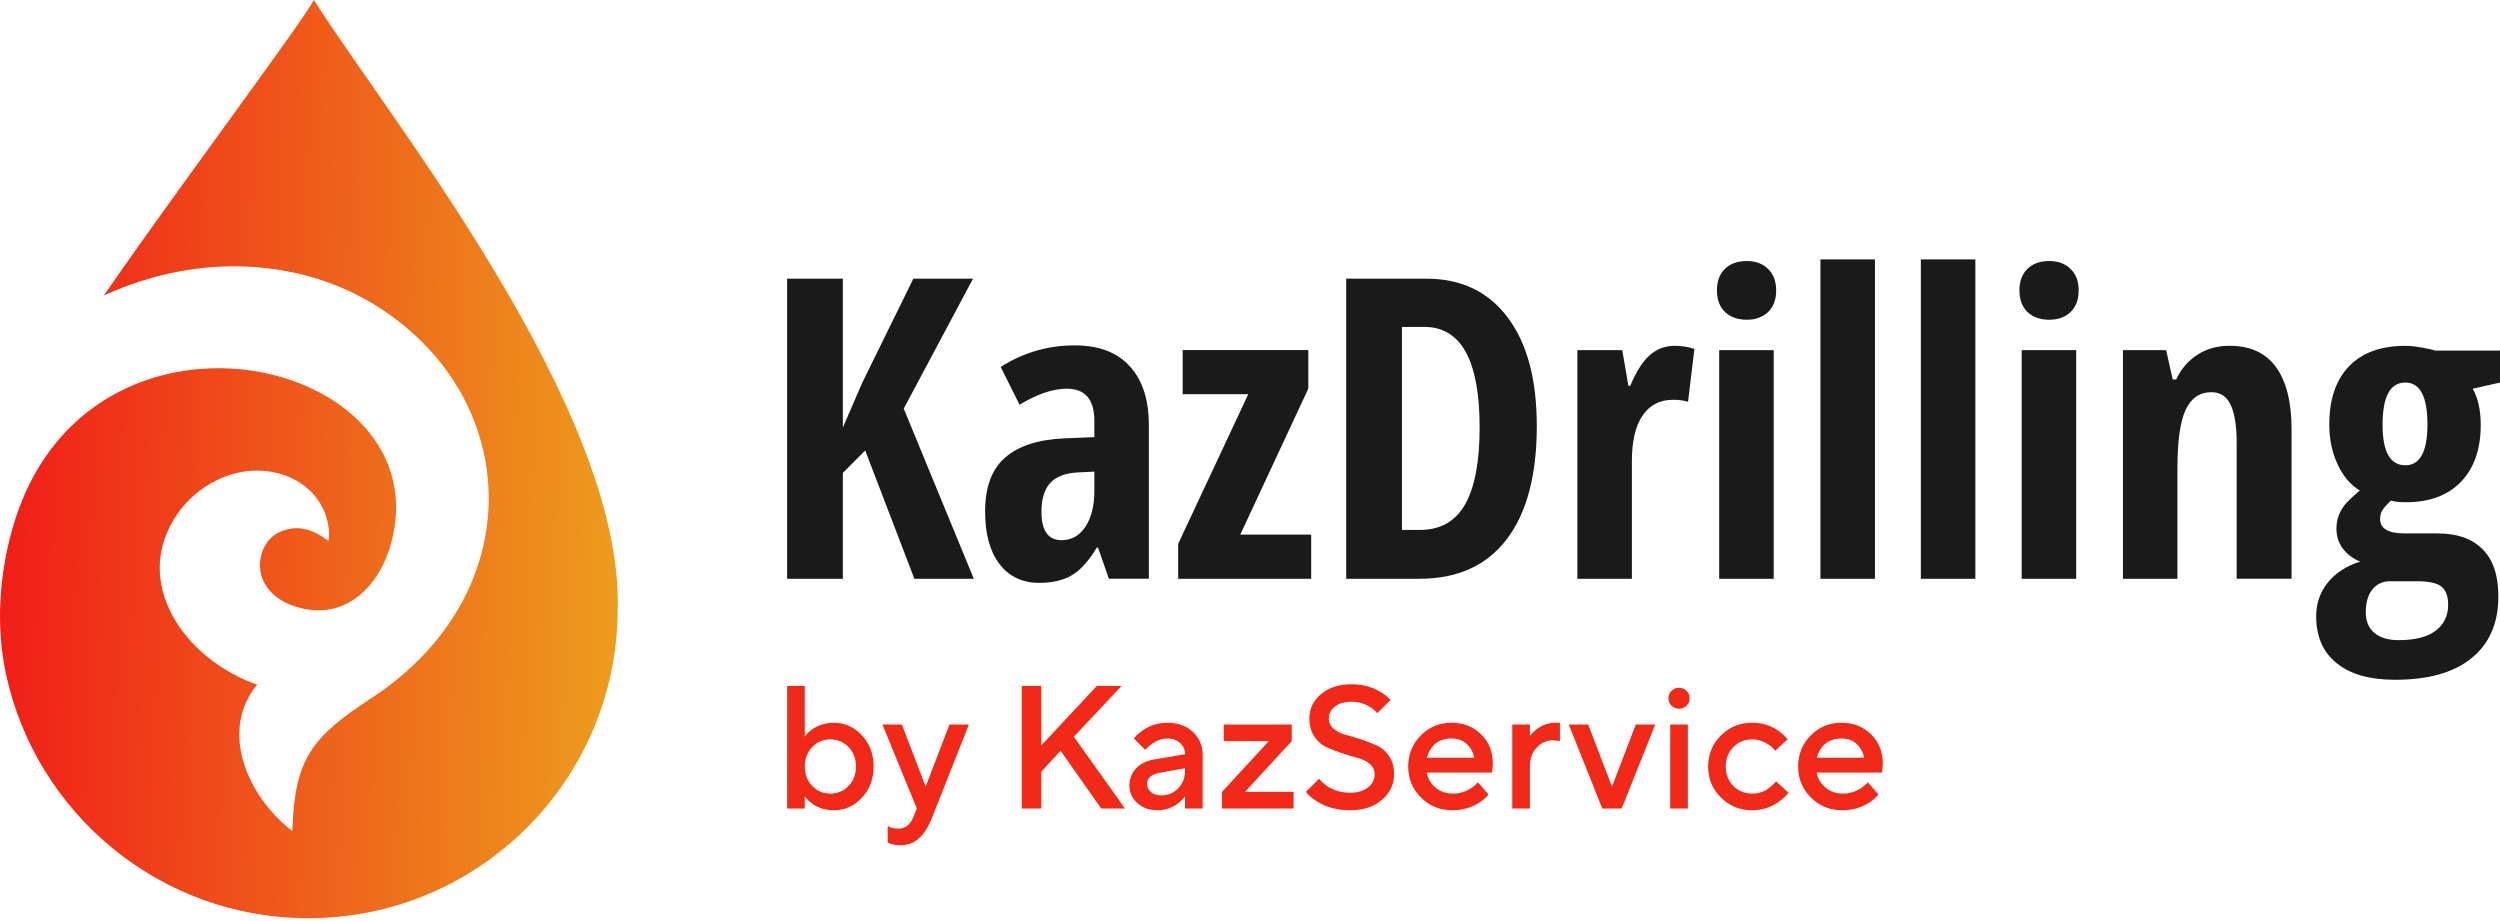 <?xml version="1.0" encoding="UTF-8"?> <svg xmlns="http://www.w3.org/2000/svg" width="559" height="206" viewBox="0 0 559 206" fill="none"> <path fill-rule="evenodd" clip-rule="evenodd" d="M1.303 150.569C7.956 181.846 35.717 205.305 68.95 205.305C107.15 205.305 138.116 174.311 138.116 136.078C139.281 90.959 86.289 25.546 70.188 0C66.852 6.003 39.307 42.736 23.211 66.072C44.746 56.195 67.686 57.929 84.493 68.598C117.063 89.275 118.482 132.902 83.093 156.067C69.832 164.748 65.835 169.531 65.365 185.839C54.81 177.658 49.185 162.983 57.514 153.101C41.021 147.351 29.102 129.913 39.771 114.77C41.974 111.643 44.934 109.143 48.211 107.493C51.542 105.816 55.216 105.003 58.783 105.274C69.072 106.058 74.368 113.995 73.448 120.961C70.188 118.53 66.505 116.932 62.145 119.163C60.774 119.865 59.676 121.087 58.98 122.564C58.255 124.098 57.963 125.889 58.234 127.661C58.745 131.028 61.335 134.365 66.881 135.871C71.35 137.086 75.34 136.372 78.607 134.37C80.622 133.131 82.392 131.395 83.859 129.302C85.351 127.171 86.522 124.671 87.311 121.957C99.553 79.683 18.837 60.992 2.721 118.38C-0.178 128.707 -0.936 140.056 1.303 150.571V150.569Z" fill="url(#paint0_linear_10_2)"></path> <path d="M217.748 129.415H204.458L193.461 100.73L188.465 105.733V129.417H176V62.317H188.465V95.592L192.818 85.541L204.229 62.317H217.564L202.074 91.368L217.748 129.417V129.415ZM559 78.379V85.539L552.905 86.917C554.095 89.057 554.692 91.75 554.692 94.996C554.692 100.411 553.227 104.649 550.294 107.708C547.362 110.767 543.267 112.298 538.013 112.298C536.484 112.298 535.356 112.175 534.62 111.931C534.041 112.452 533.489 113.034 532.971 113.676C532.451 114.319 532.192 115.113 532.192 116.062C532.192 118.204 534.041 119.275 537.738 119.275H545.114C549.451 119.275 552.782 120.454 555.103 122.81C557.456 125.134 558.632 128.655 558.632 133.366C558.632 139.302 556.647 143.892 552.676 147.135C548.704 150.378 542.99 152 535.537 152C529.885 152 525.532 150.763 522.478 148.284C519.423 145.836 517.895 142.331 517.895 137.773C517.895 134.928 518.765 132.419 520.507 130.247C522.248 128.105 524.662 126.545 527.746 125.567C526.188 124.955 524.905 124.006 523.897 122.721C522.918 121.436 522.43 119.937 522.43 118.225C522.43 117.185 522.584 116.251 522.889 115.425C523.195 114.567 523.622 113.774 524.172 113.039C524.753 112.272 525.913 111.156 527.653 109.689C525.546 108.404 523.881 106.43 522.659 103.768C521.438 101.107 520.827 98.153 520.827 94.912C520.827 89.312 522.294 84.984 525.225 81.922C528.157 78.863 532.36 77.333 537.829 77.333C538.866 77.333 540.059 77.456 541.403 77.699C542.747 77.913 543.769 78.142 544.473 78.388H559V78.379ZM528.986 136.85C528.986 138.87 529.613 140.414 530.864 141.485C532.147 142.586 533.964 143.137 536.316 143.137C540.013 143.137 542.777 142.434 544.612 141.026C546.474 139.618 547.407 137.692 547.407 135.242C547.407 133.313 546.903 131.953 545.895 131.157C544.918 130.361 543.07 129.965 540.352 129.965H534.441C532.792 129.965 531.461 130.577 530.453 131.801C529.476 133.056 528.988 134.737 528.988 136.85H528.986ZM532.742 94.994C532.742 101.021 534.438 104.035 537.829 104.035C541.128 104.035 542.777 100.989 542.777 94.9C542.777 88.659 541.128 85.537 537.829 85.537C534.438 85.537 532.742 88.687 532.742 94.991V94.994ZM500.116 129.415V98.94C500.116 95.237 499.674 92.437 498.788 90.54C497.9 88.643 496.465 87.695 494.48 87.695C491.853 87.695 489.929 89.01 488.705 91.641C487.484 94.241 486.873 98.649 486.873 104.858V129.413H474.685V78.283H484.352L485.819 84.847H486.598C487.699 82.491 489.273 80.656 491.319 79.339C493.365 77.992 495.763 77.319 498.513 77.319C503.155 77.319 506.625 78.911 508.916 82.093C511.237 85.275 512.397 89.926 512.397 96.044V129.41H500.116V129.415ZM464.237 129.415H452.047V78.286H464.237V129.415ZM451.545 64.93C451.545 62.91 452.126 61.321 453.287 60.158C454.479 58.964 456.127 58.368 458.237 58.368C460.222 58.368 461.811 58.964 463.001 60.158C464.194 61.321 464.789 62.913 464.789 64.93C464.789 67.011 464.178 68.633 462.956 69.795C461.734 70.928 460.16 71.494 458.237 71.494C456.221 71.494 454.601 70.928 453.38 69.795C452.158 68.633 451.547 67.011 451.547 64.93H451.545ZM441.692 129.415H429.501V58H441.692V129.415ZM419.237 129.415H407.049V58H419.237V129.415ZM396.599 129.415H384.409V78.286H396.599V129.415ZM383.907 64.93C383.907 62.91 384.488 61.321 385.649 60.158C386.839 58.964 388.49 58.368 390.597 58.368C392.582 58.368 394.171 58.964 395.364 60.158C396.553 61.321 397.151 62.913 397.151 64.93C397.151 67.011 396.54 68.633 395.318 69.795C394.096 70.928 392.523 71.494 390.599 71.494C388.583 71.494 386.964 70.928 385.742 69.795C384.52 68.633 383.909 67.011 383.909 64.93H383.907ZM374.467 77.321C375.964 77.321 377.43 77.551 378.866 78.01L377.446 89.851C376.59 89.544 375.475 89.392 374.101 89.392C371.138 89.392 368.862 90.57 367.273 92.926C365.683 95.251 364.891 98.649 364.891 103.116V129.415H352.701V78.286H362.736L364.112 86.271H364.523C365.867 83.057 367.334 80.763 368.922 79.386C370.511 78.008 372.357 77.321 374.467 77.321ZM343.629 95.221C343.629 106.298 341.367 114.772 336.846 120.647C332.356 126.49 325.877 129.413 317.416 129.413H301.011V62.312H318.928C326.717 62.312 332.783 65.203 337.12 70.987C341.458 76.739 343.626 84.818 343.626 95.221H343.629ZM330.844 95.587C330.844 80.594 326.72 73.098 318.472 73.098H313.476V118.489H317.509C322.062 118.489 325.421 116.592 327.589 112.798C329.758 108.975 330.844 103.236 330.844 95.587ZM293.177 129.413H263.437V121.609L279.109 88.15H264.446V78.281H292.536V86.91L277.322 119.542H293.177V129.41V129.413ZM247.948 129.413L245.518 122.437H245.243C243.44 125.437 241.576 127.5 239.652 128.633C237.727 129.765 235.299 130.331 232.365 130.331C228.607 130.331 225.646 128.924 223.475 126.108C221.338 123.294 220.268 119.378 220.268 114.358C220.268 108.972 221.735 104.981 224.667 102.379C227.63 99.747 232.045 98.294 237.911 98.019L244.694 97.743V94.07C244.694 89.299 242.632 86.91 238.508 86.91C235.454 86.91 231.941 88.102 227.969 90.49L223.752 82.045C228.823 78.834 234.336 77.226 240.295 77.226C245.702 77.226 249.812 78.786 252.621 81.906C255.462 84.998 256.884 89.387 256.884 95.08V129.41H247.948V129.413ZM237.363 120.783C239.593 120.783 241.365 119.79 242.679 117.799C244.024 115.78 244.696 113.103 244.696 109.768V105.454L240.938 105.638C238.158 105.79 236.11 106.586 234.797 108.024C233.514 109.461 232.872 111.604 232.872 114.449C232.872 118.671 234.368 120.783 237.363 120.783Z" fill="#1A1A1A"></path> <path d="M176 180.784V153.394H179.944V164.743C180.312 164.169 180.825 163.647 181.483 163.178C182.904 162.134 184.56 161.614 186.455 161.614C188.875 161.614 190.958 162.546 192.708 164.412C194.458 166.278 195.331 168.605 195.331 171.396C195.331 174.187 194.458 176.515 192.708 178.381C190.96 180.247 188.875 181.178 186.455 181.178C184.56 181.178 182.904 180.656 181.483 179.614C180.825 179.119 180.312 178.597 179.944 178.047V180.787H176V180.784ZM181.603 175.736C182.709 176.884 184.061 177.458 185.668 177.458C187.272 177.458 188.627 176.884 189.733 175.736C190.838 174.588 191.389 173.138 191.389 171.392C191.389 169.645 190.835 168.198 189.733 167.048C188.627 165.9 187.272 165.326 185.668 165.326C184.063 165.326 182.709 165.9 181.603 167.048C180.498 168.195 179.947 169.643 179.947 171.392C179.947 173.138 180.5 174.588 181.603 175.736ZM198.488 188.413V184.696C198.592 184.748 198.817 184.852 199.16 185.009C199.659 185.192 200.224 185.284 200.857 185.284C202.407 185.284 203.526 184.438 204.212 182.74L205.001 180.784L197.308 162.003H201.649L206.974 175.893L212.3 162.003H216.639L208.353 182.936C206.749 186.979 204.448 189 201.45 189C200.635 189 199.925 188.908 199.319 188.725L198.49 188.413H198.488ZM228.472 180.782V153.392H232.811V166.696L245.239 153.392H250.763L240.11 164.74L251.55 180.784H246.226L237.153 167.871L232.814 172.567V180.784H228.475L228.472 180.782ZM264.965 180.782V178.043C264.598 178.59 264.096 179.112 263.465 179.61C262.044 180.652 260.506 181.174 258.851 181.174C257.008 181.174 255.497 180.638 254.315 179.569C253.13 178.5 252.54 177.208 252.54 175.695C252.54 174.156 253.032 172.864 254.02 171.819C255.007 170.777 256.355 170.111 258.064 169.825L264.97 168.65C264.97 167.633 264.602 166.791 263.865 166.127C263.129 165.461 262.181 165.128 261.023 165.128C259.866 165.128 258.67 165.557 257.433 166.42C256.986 166.732 256.539 167.151 256.092 167.673L253.527 165.13C254.054 164.452 254.685 163.865 255.42 163.37C257.077 162.195 258.944 161.609 261.023 161.609C263.363 161.609 265.265 162.294 266.724 163.664C268.183 165.033 268.914 166.762 268.914 168.848V180.782H264.97H264.965ZM264.965 172.371V171.783L259.441 172.762C257.469 173.102 256.482 173.949 256.482 175.306C256.482 176.01 256.766 176.611 257.331 177.107C257.896 177.602 258.667 177.849 259.639 177.849C261.139 177.849 262.401 177.327 263.427 176.285C264.452 175.241 264.965 173.937 264.965 172.373V172.371ZM273.249 180.782V177.064L283.704 165.715H273.644V161.999H288.833V165.715L278.378 177.064H289.228V180.782H273.249ZM291.988 177.064L294.947 174.129C295.367 174.676 295.918 175.198 296.604 175.695C298.129 176.737 299.879 177.26 301.851 177.26C303.56 177.26 304.908 176.861 305.893 176.067C306.88 175.27 307.372 174.3 307.372 173.152C307.372 172.213 307.009 171.437 306.288 170.824C305.564 170.212 304.663 169.762 303.585 169.474C302.507 169.186 301.336 168.835 300.074 168.418C298.812 168 297.641 167.543 296.563 167.048C295.485 166.552 294.584 165.756 293.86 164.659C293.136 163.563 292.775 162.222 292.775 160.628C292.775 158.49 293.642 156.682 295.378 155.21C297.115 153.736 299.402 153 302.244 153C304.663 153 306.821 153.588 308.714 154.76C309.608 155.282 310.345 155.87 310.924 156.52L307.965 159.455C307.491 158.936 307.005 158.517 306.506 158.204C305.189 157.342 303.769 156.912 302.244 156.912C300.639 156.912 299.384 157.27 298.476 157.988C297.568 158.706 297.114 159.586 297.114 160.628C297.114 161.569 297.475 162.343 298.199 162.958C298.923 163.57 299.822 164.02 300.902 164.308C301.98 164.596 303.151 164.948 304.413 165.364C305.675 165.783 306.846 166.237 307.924 166.735C309.002 167.23 309.903 168.027 310.627 169.121C311.351 170.217 311.712 171.561 311.712 173.152C311.712 175.396 310.811 177.293 309.009 178.846C307.207 180.4 304.819 181.174 301.849 181.174C298.955 181.174 296.47 180.494 294.391 179.139C293.497 178.59 292.696 177.899 291.985 177.066L291.988 177.064ZM330.453 174.912L332.82 177.651C332.321 178.304 331.663 178.889 330.848 179.411C329.059 180.586 327.021 181.172 324.734 181.172C321.972 181.172 319.639 180.226 317.73 178.336C315.824 176.445 314.871 174.129 314.871 171.389C314.871 168.65 315.81 166.336 317.692 164.446C319.573 162.553 321.854 161.609 324.536 161.609C327.219 161.609 329.436 162.476 331.186 164.211C332.933 165.947 333.809 168.144 333.809 170.804C333.809 171.038 333.771 171.509 333.691 172.213L333.612 172.76H319.015C319.251 174.09 319.909 175.205 320.987 176.105C322.065 177.005 323.381 177.455 324.931 177.455C326.352 177.455 327.693 177.039 328.955 176.204C329.534 175.839 330.033 175.407 330.455 174.912H330.453ZM319.013 169.436H329.663C329.348 168.105 328.755 167.054 327.888 166.284C327.019 165.515 325.903 165.13 324.534 165.13C321.747 165.13 319.907 166.564 319.013 169.436ZM338.146 180.782V162.001H342.091V164.545C342.617 163.919 343.103 163.435 343.552 163.097C344.814 162.107 346.235 161.612 347.812 161.612H348.799V165.72L348.286 165.641C347.655 165.562 347.299 165.524 347.222 165.524C345.829 165.524 344.626 166.064 343.611 167.149C342.599 168.231 342.091 169.582 342.091 171.198V180.784H338.146V180.782ZM358.267 180.782L350.771 162.001H355.111L360.437 175.891L365.764 162.001H370.103L362.607 180.782H358.267ZM373.457 180.782V162.001H377.401V180.782H373.457ZM373.772 157.812C373.298 157.369 373.062 156.808 373.062 156.129C373.062 155.451 373.298 154.891 373.772 154.447C374.247 154.004 374.798 153.783 375.429 153.783C376.06 153.783 376.612 154.004 377.086 154.447C377.558 154.891 377.796 155.451 377.796 156.129C377.796 156.808 377.56 157.369 377.086 157.812C376.612 158.256 376.06 158.479 375.429 158.479C374.798 158.479 374.245 158.256 373.772 157.812ZM397.128 174.716L399.889 177.26C399.338 177.964 398.655 178.617 397.838 179.216C395.997 180.521 393.984 181.172 391.801 181.172C389.039 181.172 386.704 180.226 384.798 178.336C382.891 176.445 381.938 174.129 381.938 171.389C381.938 168.65 382.891 166.336 384.798 164.446C386.704 162.553 389.039 161.609 391.801 161.609C394.037 161.609 396.022 162.235 397.758 163.487C398.548 164.061 399.19 164.673 399.692 165.326L396.93 167.869C396.56 167.374 396.127 166.955 395.627 166.618C394.391 165.756 393.115 165.326 391.801 165.326C390.117 165.326 388.71 165.893 387.58 167.027C386.45 168.162 385.885 169.616 385.885 171.389C385.885 173.163 386.45 174.619 387.58 175.752C388.71 176.886 390.119 177.453 391.801 177.453C393.301 177.453 394.602 176.996 395.707 176.085C396.179 175.72 396.653 175.263 397.128 174.714V174.716ZM417.644 174.912L420.011 177.651C419.511 178.304 418.853 178.889 418.038 179.411C416.25 180.586 414.212 181.172 411.924 181.172C409.162 181.172 406.83 180.226 404.921 178.336C403.015 176.445 402.061 174.129 402.061 171.389C402.061 168.65 403.001 166.336 404.882 164.446C406.764 162.553 409.044 161.609 411.727 161.609C414.41 161.609 416.627 162.476 418.377 164.211C420.124 165.947 421 168.144 421 170.804C421 171.038 420.961 171.509 420.882 172.213L420.803 172.76H406.205C406.441 174.09 407.1 175.205 408.178 176.105C409.256 177.005 410.572 177.455 412.122 177.455C413.543 177.455 414.884 177.039 416.146 176.204C416.724 175.839 417.224 175.407 417.646 174.912H417.644ZM406.203 169.436H416.854C416.538 168.105 415.946 167.054 415.079 166.284C414.212 165.515 413.093 165.13 411.725 165.13C408.938 165.13 407.097 166.564 406.203 169.436Z" fill="#F02918"></path> <defs> <linearGradient id="paint0_linear_10_2" x1="139.319" y1="124.769" x2="1.863" y2="120.661" gradientUnits="userSpaceOnUse"> <stop stop-color="#ED9D1D"></stop> <stop offset="1" stop-color="#F01F18"></stop> </linearGradient> </defs> </svg> 
